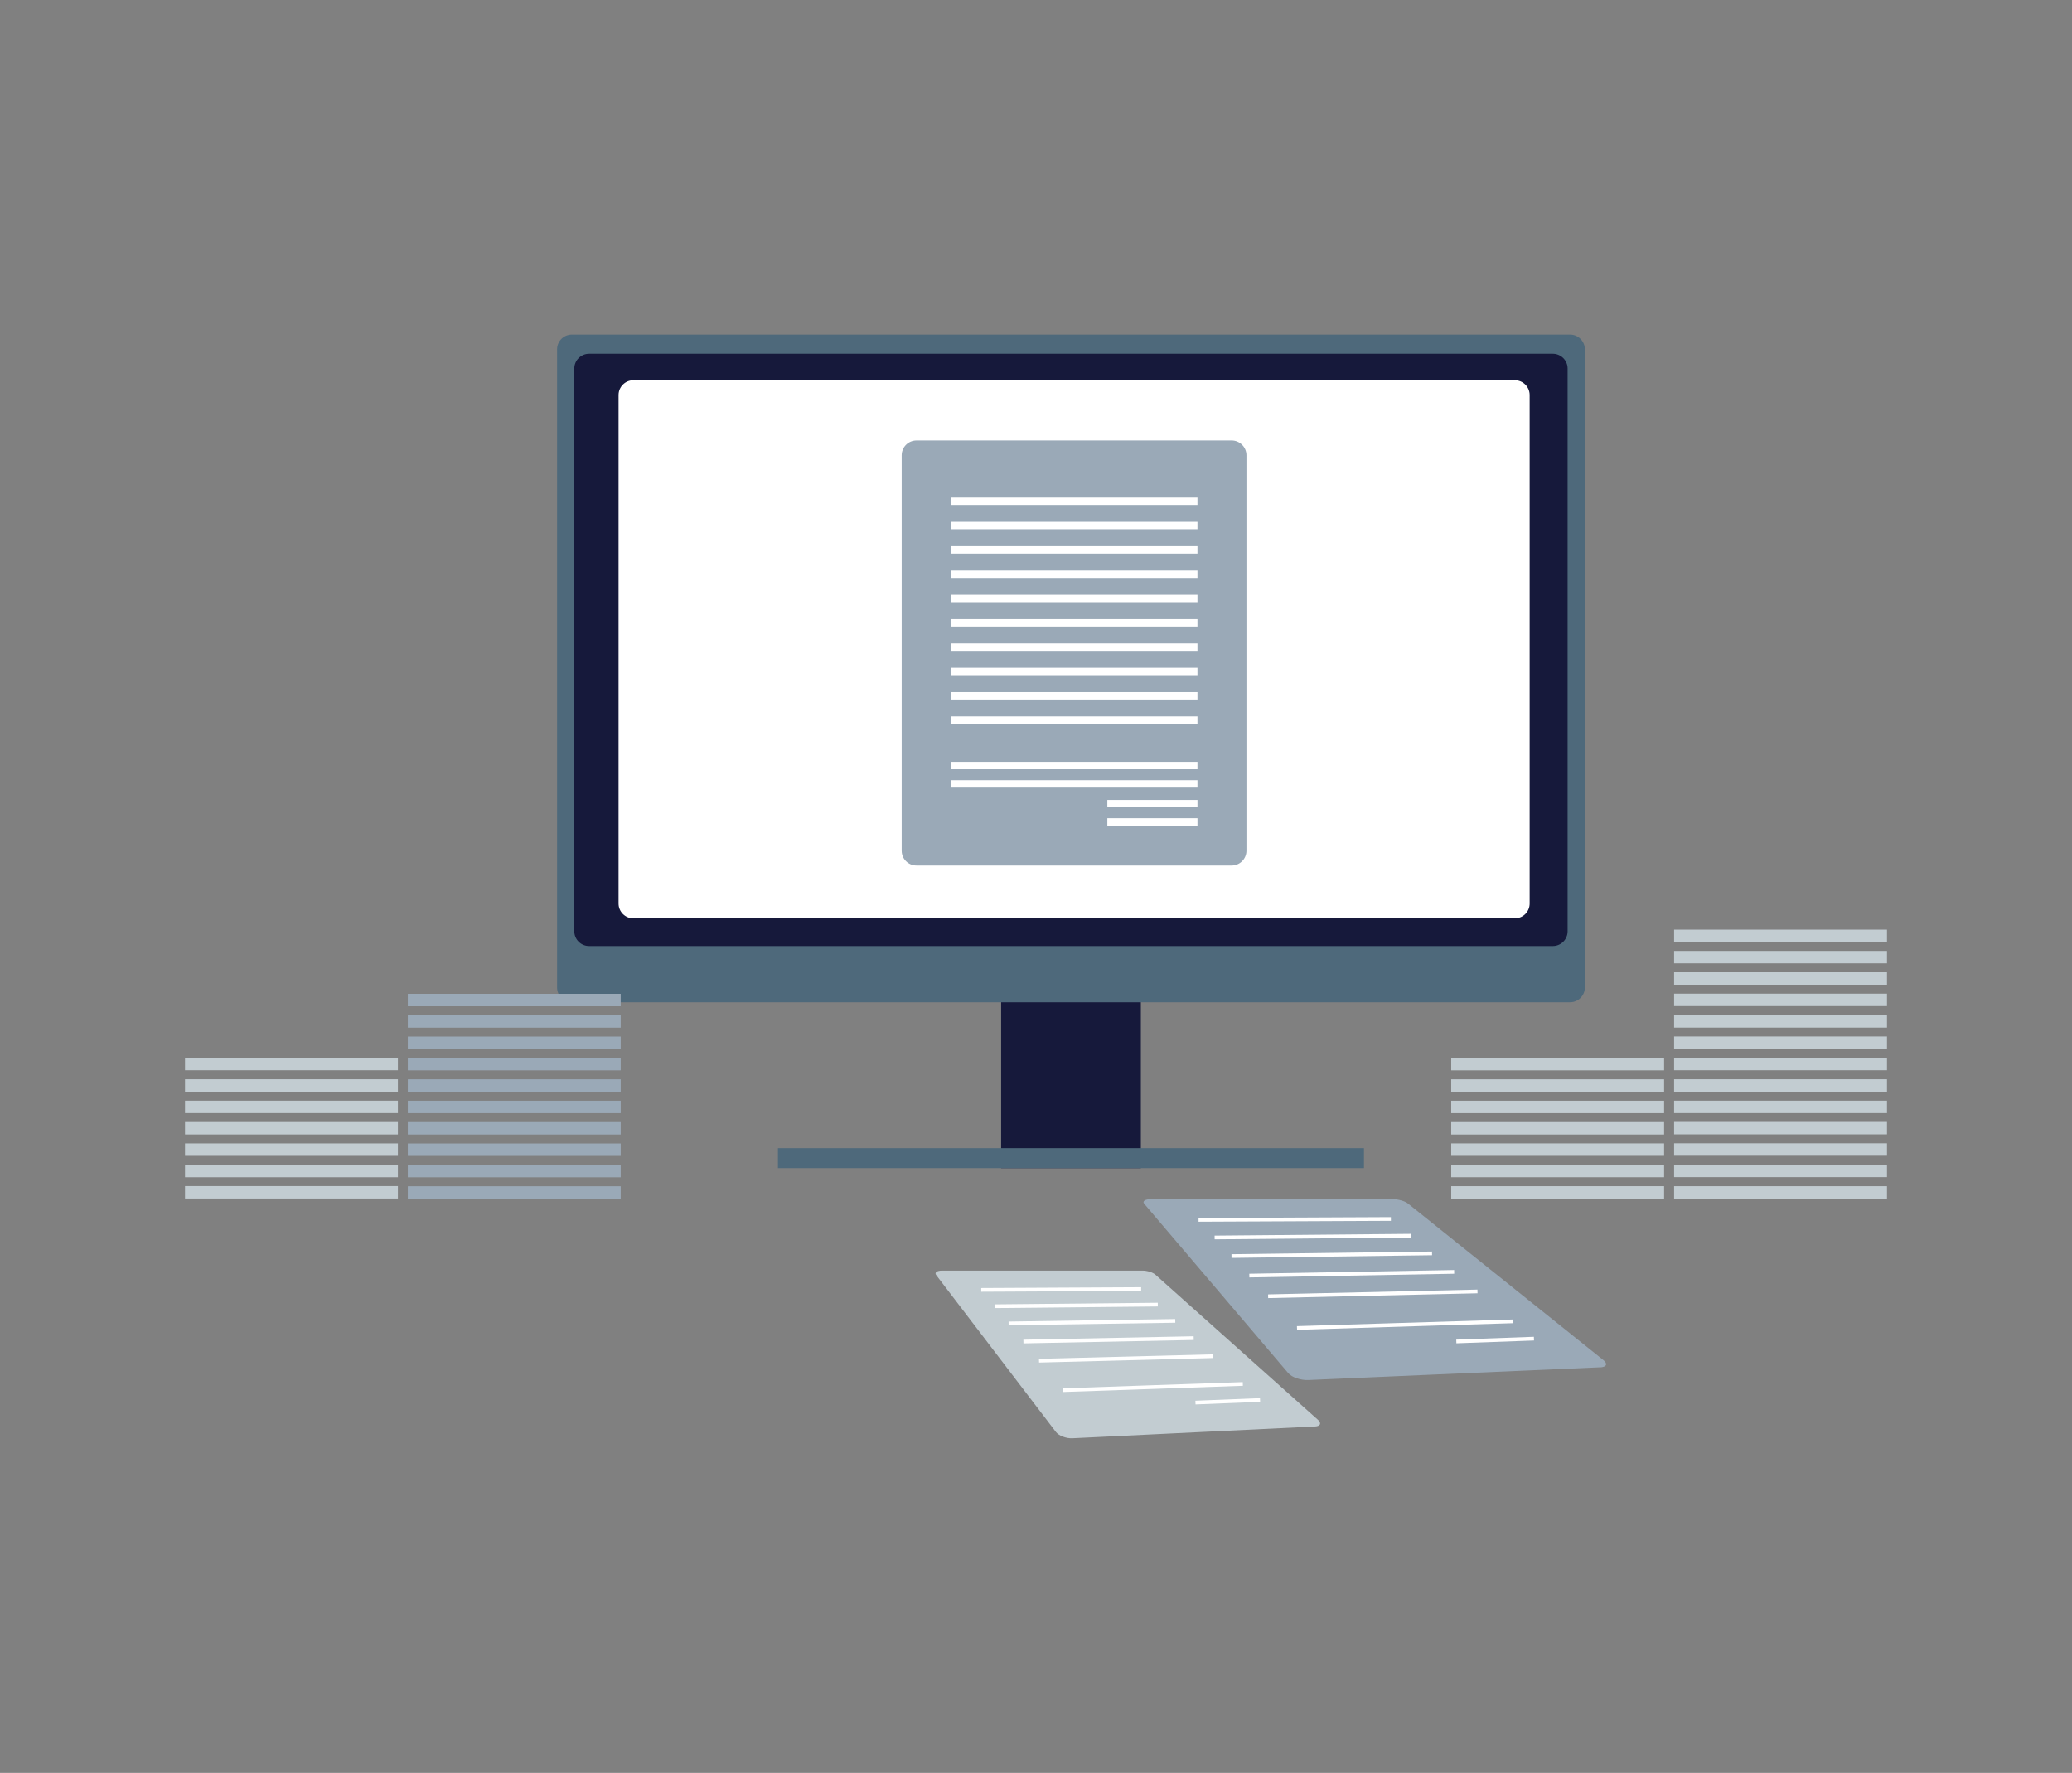 <svg width="360" height="308" viewBox="0 0 360 308" fill="none" xmlns="http://www.w3.org/2000/svg">
<rect x="0" y="0" width="360" height="308" fill="#808080" stroke="none"/>
<g clip-path="url(#clip0_144_13889)">
<path d="M228.484 247.819L186.325 249.863C185.245 249.914 183.96 249.426 183.458 248.77L162.643 221.487C162.334 221.076 162.797 220.741 163.671 220.741H198.54C199.324 220.741 200.301 221.05 200.738 221.436L228.973 246.649C229.641 247.24 229.435 247.767 228.497 247.819H228.484Z" fill="#C2CCD1"/>
<path d="M170.486 224.084L198.271 223.943" stroke="white" stroke-width="0.643" stroke-miterlimit="10"/>
<path d="M172.799 226.926L201.162 226.643" stroke="white" stroke-width="0.643" stroke-miterlimit="10"/>
<path d="M175.242 229.909L204.196 229.471" stroke="white" stroke-width="0.643" stroke-miterlimit="10"/>
<path d="M177.814 233.059L207.399 232.467" stroke="white" stroke-width="0.643" stroke-miterlimit="10"/>
<path d="M180.527 236.389L210.767 235.604" stroke="white" stroke-width="0.643" stroke-miterlimit="10"/>
<path d="M184.705 241.506L215.935 240.426" stroke="white" stroke-width="0.643" stroke-miterlimit="10"/>
<path d="M207.707 243.666L218.931 243.216" stroke="white" stroke-width="0.643" stroke-miterlimit="10"/>
<path d="M278.022 237.533L227.3 239.744C226.002 239.796 224.446 239.269 223.842 238.561L198.796 209.119C198.423 208.669 198.976 208.321 200.03 208.321H241.97C242.909 208.321 244.092 208.656 244.619 209.08L278.587 236.286C279.385 236.929 279.14 237.494 278.022 237.546V237.533Z" fill="#9AA9B7"/>
<path d="M208.246 211.921L241.662 211.767" stroke="white" stroke-width="0.643" stroke-miterlimit="10"/>
<path d="M211.037 214.981L245.147 214.673" stroke="white" stroke-width="0.643" stroke-miterlimit="10"/>
<path d="M213.969 218.209L248.812 217.746" stroke="white" stroke-width="0.643" stroke-miterlimit="10"/>
<path d="M217.066 221.603L252.655 220.96" stroke="white" stroke-width="0.643" stroke-miterlimit="10"/>
<path d="M220.332 225.19L256.705 224.354" stroke="white" stroke-width="0.643" stroke-miterlimit="10"/>
<path d="M225.348 230.706L262.916 229.549" stroke="white" stroke-width="0.643" stroke-miterlimit="10"/>
<path d="M253.029 233.046L266.516 232.557" stroke="white" stroke-width="0.643" stroke-miterlimit="10"/>
<path d="M198.218 170.791H173.943V202.934H198.218V170.791Z" fill="#16193B"/>
<path d="M236.982 199.463H135.166V202.934H236.982V199.463Z" fill="#4E697B"/>
<path d="M272.791 58.124H99.361C97.94 58.124 96.789 59.276 96.789 60.696V171.55C96.789 172.97 97.94 174.121 99.361 174.121H272.791C274.211 174.121 275.362 172.97 275.362 171.55V60.696C275.362 59.276 274.211 58.124 272.791 58.124Z" fill="#4E697B"/>
<path d="M269.793 61.454H102.355C100.934 61.454 99.783 62.605 99.783 64.026V161.779C99.783 163.199 100.934 164.35 102.355 164.35H269.793C271.213 164.35 272.365 163.199 272.365 161.779V64.026C272.365 62.605 271.213 61.454 269.793 61.454Z" fill="#16193B"/>
<path d="M263.198 66.057H110.044C108.624 66.057 107.473 67.208 107.473 68.629V156.97C107.473 158.39 108.624 159.541 110.044 159.541H263.198C264.619 159.541 265.77 158.39 265.77 156.97V68.629C265.77 67.208 264.619 66.057 263.198 66.057Z" fill="white"/>
<path d="M69.133 206.059H32.143V208.219H69.133V206.059Z" fill="#C2CCD1"/>
<path d="M69.133 202.356H32.143V204.516H69.133V202.356Z" fill="#C2CCD1"/>
<path d="M69.133 198.64H32.143V200.8H69.133V198.64Z" fill="#C2CCD1"/>
<path d="M69.133 194.924H32.143V197.084H69.133V194.924Z" fill="#C2CCD1"/>
<path d="M69.133 191.209H32.143V193.369H69.133V191.209Z" fill="#C2CCD1"/>
<path d="M69.133 187.493H32.143V189.653H69.133V187.493Z" fill="#C2CCD1"/>
<path d="M69.133 183.777H32.143V185.937H69.133V183.777Z" fill="#C2CCD1"/>
<path d="M290.867 208.231H327.857V206.071H290.867V208.231Z" fill="#C2CCD1"/>
<path d="M290.867 204.503H327.857V202.343H290.867V204.503Z" fill="#C2CCD1"/>
<path d="M290.867 200.787H327.857V198.627H290.867V200.787Z" fill="#C2CCD1"/>
<path d="M290.867 197.071H327.857V194.911H290.867V197.071Z" fill="#C2CCD1"/>
<path d="M290.867 193.369H327.857V191.209H290.867V193.369Z" fill="#C2CCD1"/>
<path d="M290.867 189.653H327.857V187.493H290.867V189.653Z" fill="#C2CCD1"/>
<path d="M290.867 185.937H327.857V183.777H290.867V185.937Z" fill="#C2CCD1"/>
<path d="M290.867 182.221H327.857V180.061H290.867V182.221Z" fill="#C2CCD1"/>
<path d="M290.867 178.519H327.857V176.359H290.867V178.519Z" fill="#C2CCD1"/>
<path d="M290.867 174.79H327.857V172.63H290.867V174.79Z" fill="#C2CCD1"/>
<path d="M290.867 171.074H327.857V168.914H290.867V171.074Z" fill="#C2CCD1"/>
<path d="M290.867 167.359H327.857V165.199H290.867V167.359Z" fill="#C2CCD1"/>
<path d="M290.867 163.656H327.857V161.496H290.867V163.656Z" fill="#C2CCD1"/>
<path d="M252.141 208.231H289.131V206.071H252.141V208.231Z" fill="#C2CCD1"/>
<path d="M252.141 204.516H289.131V202.356H252.141V204.516Z" fill="#C2CCD1"/>
<path d="M252.141 200.8H289.131V198.64H252.141V200.8Z" fill="#C2CCD1"/>
<path d="M252.141 197.097H289.131V194.937H252.141V197.097Z" fill="#C2CCD1"/>
<path d="M252.141 193.381H289.131V191.221H252.141V193.381Z" fill="#C2CCD1"/>
<path d="M252.141 189.666H289.131V187.506H252.141V189.666Z" fill="#C2CCD1"/>
<path d="M252.141 185.95H289.131V183.79H252.141V185.95Z" fill="#C2CCD1"/>
<path d="M213.994 76.523H159.235C157.815 76.523 156.664 77.674 156.664 79.094V147.79C156.664 149.21 157.815 150.361 159.235 150.361H213.994C215.414 150.361 216.565 149.21 216.565 147.79V79.094C216.565 77.674 215.414 76.523 213.994 76.523Z" fill="#9AA9B7"/>
<path d="M165.188 91.296H208.053" stroke="white" stroke-width="1.286" stroke-miterlimit="10"/>
<path d="M165.188 87.079H208.053" stroke="white" stroke-width="1.286" stroke-miterlimit="10"/>
<path d="M165.188 95.526H208.053" stroke="white" stroke-width="1.286" stroke-miterlimit="10"/>
<path d="M165.188 103.973H208.053" stroke="white" stroke-width="1.286" stroke-miterlimit="10"/>
<path d="M165.188 99.756H208.053" stroke="white" stroke-width="1.286" stroke-miterlimit="10"/>
<path d="M165.188 108.203H208.053" stroke="white" stroke-width="1.286" stroke-miterlimit="10"/>
<path d="M165.188 112.42H208.053" stroke="white" stroke-width="1.286" stroke-miterlimit="10"/>
<path d="M165.188 116.65H208.053" stroke="white" stroke-width="1.286" stroke-miterlimit="10"/>
<path d="M165.188 125.097H208.053" stroke="white" stroke-width="1.286" stroke-miterlimit="10"/>
<path d="M165.188 120.88H208.053" stroke="white" stroke-width="1.286" stroke-miterlimit="10"/>
<path d="M165.188 136.18H208.053" stroke="white" stroke-width="1.286" stroke-miterlimit="10"/>
<path d="M165.188 132.991H208.053" stroke="white" stroke-width="1.286" stroke-miterlimit="10"/>
<path d="M192.395 142.789H208.055" stroke="white" stroke-width="1.286" stroke-miterlimit="10"/>
<path d="M192.395 139.613H208.055" stroke="white" stroke-width="1.286" stroke-miterlimit="10"/>
<path d="M107.845 206.084H70.856V208.244H107.845V206.084Z" fill="#9AA9B7"/>
<path d="M107.845 202.369H70.856V204.529H107.845V202.369Z" fill="#9AA9B7"/>
<path d="M107.845 198.653H70.856V200.813H107.845V198.653Z" fill="#9AA9B7"/>
<path d="M107.845 194.937H70.856V197.097H107.845V194.937Z" fill="#9AA9B7"/>
<path d="M107.845 191.221H70.856V193.381H107.845V191.221Z" fill="#9AA9B7"/>
<path d="M107.845 187.506H70.856V189.666H107.845V187.506Z" fill="#9AA9B7"/>
<path d="M107.845 183.79H70.856V185.95H107.845V183.79Z" fill="#9AA9B7"/>
<path d="M107.845 180.074H70.856V182.234H107.845V180.074Z" fill="#9AA9B7"/>
<path d="M107.845 176.371H70.856V178.531H107.845V176.371Z" fill="#9AA9B7"/>
<path d="M107.845 172.656H70.856V174.816H107.845V172.656Z" fill="#9AA9B7"/>
</g>
<defs>
<clipPath id="clip0_144_13889">
<rect width="295.714" height="191.751" fill="white" transform="translate(32.143 58.124)"/>
</clipPath>
</defs>
</svg>
